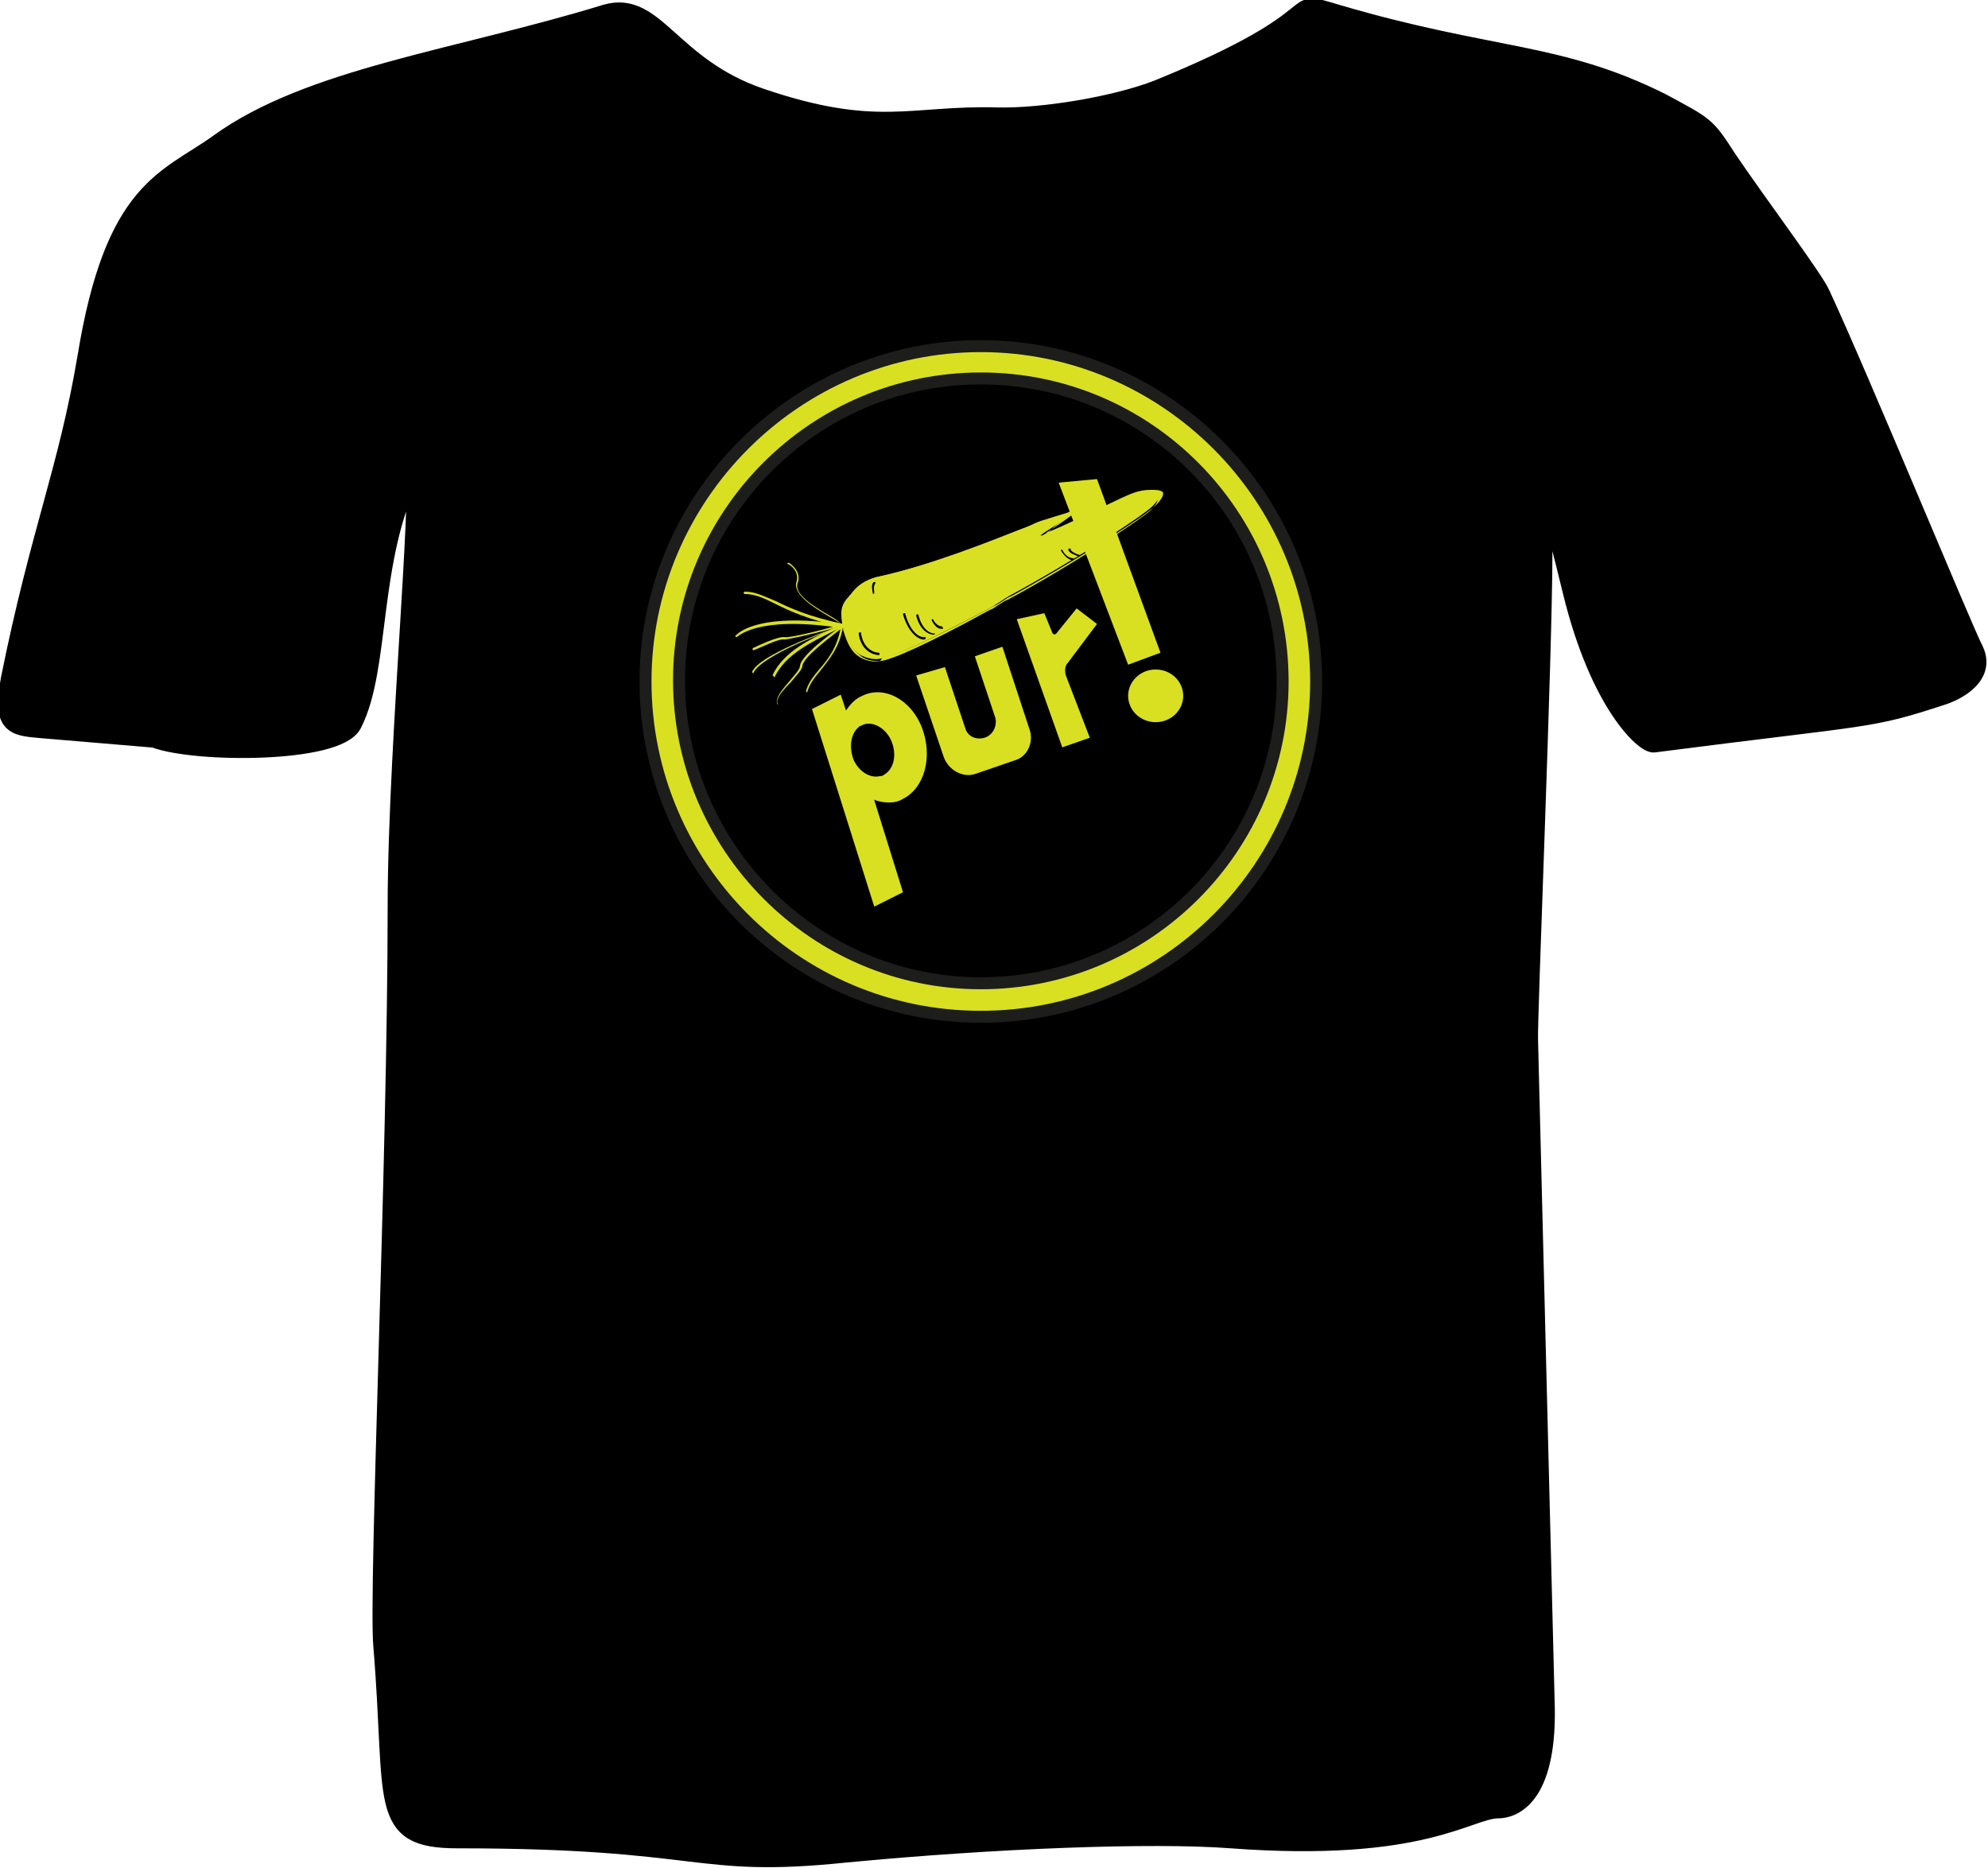 <?xml version="1.0" encoding="utf-8"?>
<!-- Generator: Adobe Illustrator 27.5.0, SVG Export Plug-In . SVG Version: 6.00 Build 0)  -->
<svg version="1.1" id="Ebene_2_00000019646429476463008370000010304515987871829437_"
	 xmlns="http://www.w3.org/2000/svg" xmlns:xlink="http://www.w3.org/1999/xlink" x="0px" y="0px" viewBox="0 0 166 156"
	 style="enable-background:new 0 0 166 156;" xml:space="preserve">
<style type="text/css">
	.st0{stroke:#000000;stroke-width:1.66;}
	.st1{fill:#D9E021;stroke:#1D1D1B;stroke-miterlimit:10;}
	.st2{fill:#D9E021;}
</style>
<g id="Ebene_1-2">
	<g>
		<path class="st0" d="M144.2,13.3c2.5,3.7,7.3,10.1,7.8,11.3c3.3,7.1,11.9,28,12.8,29.7c1.2,2.5-2.5,3.7-2.5,3.7
			c-6.4,2.1-5.6,1.6-24.2,4c-0.7,0.1-4.5-3.2-6.8-12.7c-3.2-13.1-2.5-8.3-2.5-8.3v5c0,8.7-1.3,39.6-1.2,40.9l1.4,55.8
			c0.1,7.3-2.7,8.3-3.9,8.3c-2.5,0-6.2,3.7-22.3,2.5c-6.6-0.5-19.8,0-32.3,1.2c-12.6,1.3-11.5-1.2-32.3-1.2c-6.7,0-5.1-2.9-6.2-16.1
			c-0.4-4.7,1.2-40.6,1.2-61.7c0-14,2.5-38.9,1.2-36.4c-3.7,7.4-2.6,16.4-5,21.1c-1.2,2.5-13.1,2.5-16.5,1.2l-9.5-0.8
			c-2.3-0.2-3.2-0.3-2.5-4.1c2.5-12.4,4.8-17.4,6.4-26.9c2.3-14.1,6.7-14.7,11-17.8c7.6-5.5,19.9-7,32.3-10.8
			c4.1-1.2,5.3,4.4,12.9,7c9.7,3.3,12.6,1.4,19.7,1.6c3.8,0.1,9.9-0.9,13.5-2.3c15.5-6.3,10.2-7.7,14.9-6.3
			c12.9,3.8,18.5,3.1,27.1,7.4C142.4,10.6,142.4,10.5,144.2,13.3L144.2,13.3z"/>
		<g>
			<path class="st1" d="M81.9,84.9c-15.5,0-28-12.6-28-28s12.6-28,28-28s28,12.6,28,28S97.4,84.9,81.9,84.9z M81.9,31.6
				c-13.9,0-25.2,11.3-25.2,25.2S68,82.1,81.9,82.1s25.2-11.3,25.2-25.2S95.9,31.6,81.9,31.6z"/>
			<path class="st2" d="M76.5,56.4l2.3,6.8c0.4,1.1,1.6,1.8,2.7,1.4l3.2-1.1c1.1-0.3,1.6-1.5,1.3-2.5l-2.3-7l-2.3,0.8l1.7,5.1
				c0.2,0.7-0.2,1.5-0.9,1.7l0,0c-0.7,0.2-1.4-0.1-1.6-0.8l-1.7-5.1L76.5,56.4L76.5,56.4z"/>
			<path class="st2" d="M84.9,51.7l3.8,10.7l2.3-0.8l-2-5.2c-0.1-0.4-0.1-0.8,0.2-1.1l2.4-3.2l-1.7-1.3l-1.7,2.1
				c-0.1,0.1-0.2,0.1-0.3,0l-0.7-1.7L84.9,51.7L84.9,51.7z"/>
			<path class="st2" d="M75.4,74.5L73,75.7l-5.2-16.5l2.4-1.2l0.2,0.6l0.6,1.8c-0.6,0.5-0.8,1.6-0.5,2.6c0.3,1,1.1,1.7,1.8,1.6
				l0.7,2.2L75.4,74.5L75.4,74.5z"/>
			<path class="st2" d="M77,60.8c-0.9-2.4-3.2-3.6-5-2.7c-0.5,0.2-0.9,0.6-1.2,1c-0.9,1.2-1.1,3.1-0.4,4.9c0.8,2,2.4,3.1,4,3
				c0.3,0,0.7-0.1,1-0.3C77.2,65.8,77.9,63.2,77,60.8L77,60.8z M73.8,64.7c-0.1,0.1-0.2,0.1-0.3,0.1c-0.8,0.2-1.7-0.3-2.2-1.3
				c-0.4-1-0.3-2.1,0.3-2.7c0.1-0.1,0.2-0.2,0.3-0.2c0.8-0.5,2,0.1,2.5,1.2C74.9,62.9,74.7,64.2,73.8,64.7L73.8,64.7z"/>
			<polygon class="st2" points="96.9,54.5 94.2,55.5 88.4,40.3 91.6,40 			"/>
			<ellipse class="st2" cx="96.5" cy="58.1" rx="2.3" ry="2.2"/>
			<g>
				<path class="st2" d="M70.9,49.8c-0.1,0.1-0.1,0.1-0.2,0.2c-0.2,0.3-0.7,0.8-0.3,2.2c0.2,0.6,0.5,1.8,1.3,2.4
					c0.6,0.4,1.4,0.5,1.8,0.4c1.1-0.1,4.6-1.8,9.3-4.3c0.2-0.1,1.2-0.8,1.4-0.9c5.7-3.1,11.5-6.9,12.1-7.6c1.2-1.3,0.3-1.3-0.3-1.2
					c-1,0.1-1.7,0.4-2.4,0.7c-13,6.2-2.8,0.9-4.3,1.2c0,0-2.9,0.9-3,0.9c-0.7,0.2-7.4,3.2-13.2,4.4C71.9,48.6,71.3,49.3,70.9,49.8
					L70.9,49.8z"/>
				<path class="st2" d="M73.4,55.2c-0.5,0-1.2-0.1-1.6-0.5c-0.8-0.6-1.1-1.7-1.3-2.3l0-0.1c-0.4-1.3,0.1-1.9,0.3-2.2l0-0.1
					c0-0.1,0.1-0.1,0.1-0.2c0,0,0-0.1,0.1-0.1l0,0c0.5-0.8,1.3-1.3,2.2-1.5c4.5-1,9.7-3.1,12-4c0.6-0.2,1-0.4,1.2-0.5
					c0,0,0.2-0.1,0.5-0.2c2.2-0.7,2.4-0.7,2.4-0.8c0.1,0,0.2,0,0.3,0.1c0.1,0.1-0.2,0.3-1.5,1.2c-0.3,0.2-0.6,0.4-0.8,0.5
					c1.2-0.4,5-2.3,6.3-2.9c0.7-0.3,1.4-0.7,2.5-0.7c0.4,0,0.8,0,1,0.2c0.1,0.2-0.1,0.6-0.6,1.1c-0.6,0.7-6.6,4.6-12.1,7.6
					c-0.1,0-0.4,0.2-0.7,0.4c-0.3,0.2-0.6,0.4-0.7,0.4c-5.2,2.8-8.3,4.2-9.3,4.3C73.5,55.2,73.5,55.2,73.4,55.2L73.4,55.2z
					 M89.2,43.1c-0.2,0.1-1.6,0.5-2.4,0.7c-0.3,0.1-0.5,0.2-0.5,0.2c-0.2,0-0.6,0.2-1.2,0.5c-2.2,0.9-7.4,3-12,4
					c-0.9,0.2-1.6,0.7-2.1,1.5l0,0c0,0,0,0-0.1,0.1c0,0-0.1,0.1-0.1,0.2l-0.1,0.1c-0.2,0.3-0.6,0.8-0.3,2.1l0,0.1
					c0.2,0.6,0.5,1.7,1.3,2.2c0.5,0.4,1.4,0.5,1.8,0.4c1-0.1,4.1-1.5,9.2-4.3c0.1,0,0.4-0.2,0.7-0.4c0.3-0.2,0.6-0.4,0.7-0.4
					c5.8-3.1,11.5-7,12-7.5c0.6-0.6,0.6-0.9,0.5-1c-0.1-0.2-0.5-0.1-0.8-0.1c-1,0.1-1.7,0.4-2.4,0.7c-6.7,3.2-6.8,3.1-6.8,3
					c-0.1-0.1,0-0.2,1.1-0.9C88.3,43.7,88.9,43.3,89.2,43.1L89.2,43.1z"/>
			</g>
			<path d="M78,53c-0.2,0-1.1-0.1-1.5-1.6c0,0,0-0.1,0.1-0.1c0.1,0,0.1,0,0.1,0.1c0.4,1.5,1.3,1.5,1.3,1.5
				C78.1,52.8,78.1,52.9,78,53C78.1,53,78.1,53,78,53C78,53,78,53,78,53z"/>
			<path d="M89.6,46.8C89.6,46.8,89.5,46.8,89.6,46.8c-0.6-0.1-0.9-0.7-1-0.8c0,0,0-0.1,0-0.1s0.1,0,0.1,0c0.1,0.2,0.3,0.6,0.8,0.7
				C89.6,46.6,89.7,46.6,89.6,46.8C89.6,46.7,89.6,46.7,89.6,46.8L89.6,46.8z"/>
			<path d="M77.1,53.4c-0.3,0-1.2-0.4-1.7-2.1c0,0,0-0.1,0.1-0.1c0.1,0,0.1,0,0.1,0.1c0.5,1.7,1.3,1.9,1.5,1.9l0,0c0,0,0,0,0.1,0
				c0.1,0,0.1,0,0.1,0.1C77.3,53.3,77.3,53.4,77.1,53.4C77.2,53.4,77.2,53.4,77.1,53.4z M77.1,53.3L77.1,53.3L77.1,53.3z"/>
			<path d="M78.6,52.5c-0.2,0-0.5-0.1-0.8-0.7c0,0,0-0.1,0-0.1s0.1,0,0.1,0c0.3,0.6,0.7,0.6,0.7,0.6c0.1,0,0.1,0,0.1,0.1
				C78.8,52.5,78.8,52.5,78.6,52.5C78.7,52.5,78.7,52.5,78.6,52.5L78.6,52.5z"/>
			<path class="st2" d="M62.9,56.2C62.9,56.2,62.9,56.2,62.9,56.2c-0.1,0-0.1-0.1-0.1-0.1c0.6-1.4,5.9-3.3,7.3-3.8
				c-2.7-0.6-4.2-1.3-5.4-1.9c-1-0.5-1.7-0.8-2.5-0.8c0,0-0.1,0-0.1-0.1c0,0,0-0.1,0.1-0.1c0.9,0,1.6,0.4,2.6,0.8
				c1.2,0.6,2.8,1.3,5.6,1.9c0.1,0,0.1,0,0.1,0.1s0,0.1-0.1,0.1C69.3,52.6,63.6,54.7,62.9,56.2C63,56.2,62.9,56.2,62.9,56.2
				L62.9,56.2z M70.4,52.3L70.4,52.3L70.4,52.3z"/>
			<path class="st2" d="M67.4,57.8L67.4,57.8c-0.1,0-0.1-0.1-0.1-0.1c0.2-0.7,0.6-1.2,1.1-1.8c0.7-0.8,1.5-1.8,1.8-3.5
				c-0.2,0.1-0.4,0.2-0.8,0.4c-1.4,0.7-3.8,1.8-4.7,3.7c0,0-0.1,0.1-0.1,0s-0.1-0.1-0.1-0.1c0.9-2,3.3-3.1,4.8-3.8
				c0.4-0.2,0.7-0.3,0.9-0.4c0,0,0.1-0.1,0.1-0.1h0.1l0,0.1c0,0,0,0.1,0,0.1c-0.3,1.8-1.2,2.8-1.9,3.7C68,56.6,67.6,57.1,67.4,57.8
				C67.4,57.8,67.4,57.8,67.4,57.8z"/>
			<path class="st2" d="M61.5,53.2C61.5,53.2,61.5,53.2,61.5,53.2c-0.1,0-0.1-0.1-0.1-0.1c0.1-0.1,1.6-2,8.8-1h0c0,0,0,0,0,0
				c-0.2-0.2-0.6-0.4-1.1-0.7c-1.2-0.7-2.9-1.8-2.6-2.8c0.3-0.9-0.6-1.5-0.7-1.5s-0.1-0.1,0-0.1c0,0,0.1,0,0.1,0
				c0,0,1.1,0.7,0.7,1.7c-0.3,0.9,1.3,1.9,2.5,2.6c0.5,0.3,0.9,0.5,1.1,0.8c0.1,0.1,0.1,0.2,0,0.2c0,0.1-0.1,0.1-0.2,0.1
				C63.1,51.4,61.6,53.2,61.5,53.2C61.6,53.2,61.5,53.2,61.5,53.2z"/>
			<path class="st2" d="M62.9,54.3C62.9,54.3,62.9,54.3,62.9,54.3c-0.1-0.1-0.1-0.1,0-0.2c0.2-0.1,2.1-1,2.6-0.9
				c0.5,0.1,4.4-0.9,4.7-1.1c0,0,0.1,0,0.1,0c0,0,0.1,0.1,0,0.1c-0.1,0.2-4.4,1.2-4.8,1.2C65,53.3,63.5,54.1,62.9,54.3
				C62.9,54.3,62.9,54.3,62.9,54.3L62.9,54.3z"/>
			<path d="M90.1,46.5C90.1,46.5,90,46.5,90.1,46.5C90,46.5,90,46.4,90.1,46.5c-0.1-0.1-0.2-0.1-0.2-0.1c-0.2-0.1-0.6-0.2-0.7-0.5
				c0,0,0-0.1,0.1-0.1s0.1,0,0.1,0.1c0.1,0.2,0.4,0.3,0.6,0.4c0.2,0,0.2,0.1,0.2,0.2C90.1,46.4,90.1,46.4,90.1,46.5
				C90.1,46.5,90.1,46.5,90.1,46.5L90.1,46.5z M90,46.3L90,46.3L90,46.3z"/>
			<path d="M73.4,54.7C73.4,54.7,73.3,54.7,73.4,54.7c-0.4,0-1.5-0.3-1.7-1.8c0,0,0-0.1,0.1-0.1c0.1,0,0.1,0,0.1,0.1
				c0.2,1.3,1.1,1.6,1.5,1.6C73.4,54.5,73.5,54.6,73.4,54.7C73.4,54.6,73.4,54.7,73.4,54.7L73.4,54.7L73.4,54.7z"/>
			<path d="M72.9,49.6C72.9,49.6,72.8,49.6,72.9,49.6c-0.2-0.8,0-1,0.1-1s0.1,0,0.1,0c0,0,0,0.1,0,0.1c0,0-0.2,0.2-0.1,0.7
				C73,49.5,73,49.6,72.9,49.6C72.9,49.6,72.9,49.6,72.9,49.6L72.9,49.6z"/>
			<path class="st2" d="M64.9,58.8C64.9,58.8,64.8,58.8,64.9,58.8c-0.2-0.5,0.4-1.2,1-1.9c0.4-0.5,0.9-1,0.9-1.3
				c0.1-1,3.4-3.3,3.6-3.4c0,0,0.1,0,0.1,0c0,0,0,0.1,0,0.1c-0.9,0.7-3.4,2.5-3.5,3.3c0,0.3-0.5,0.8-1,1.4c-0.6,0.6-1.2,1.3-1.1,1.7
				C65,58.8,65,58.8,64.9,58.8C64.9,58.8,64.9,58.8,64.9,58.8L64.9,58.8z"/>
		</g>
	</g>
</g>
</svg>
